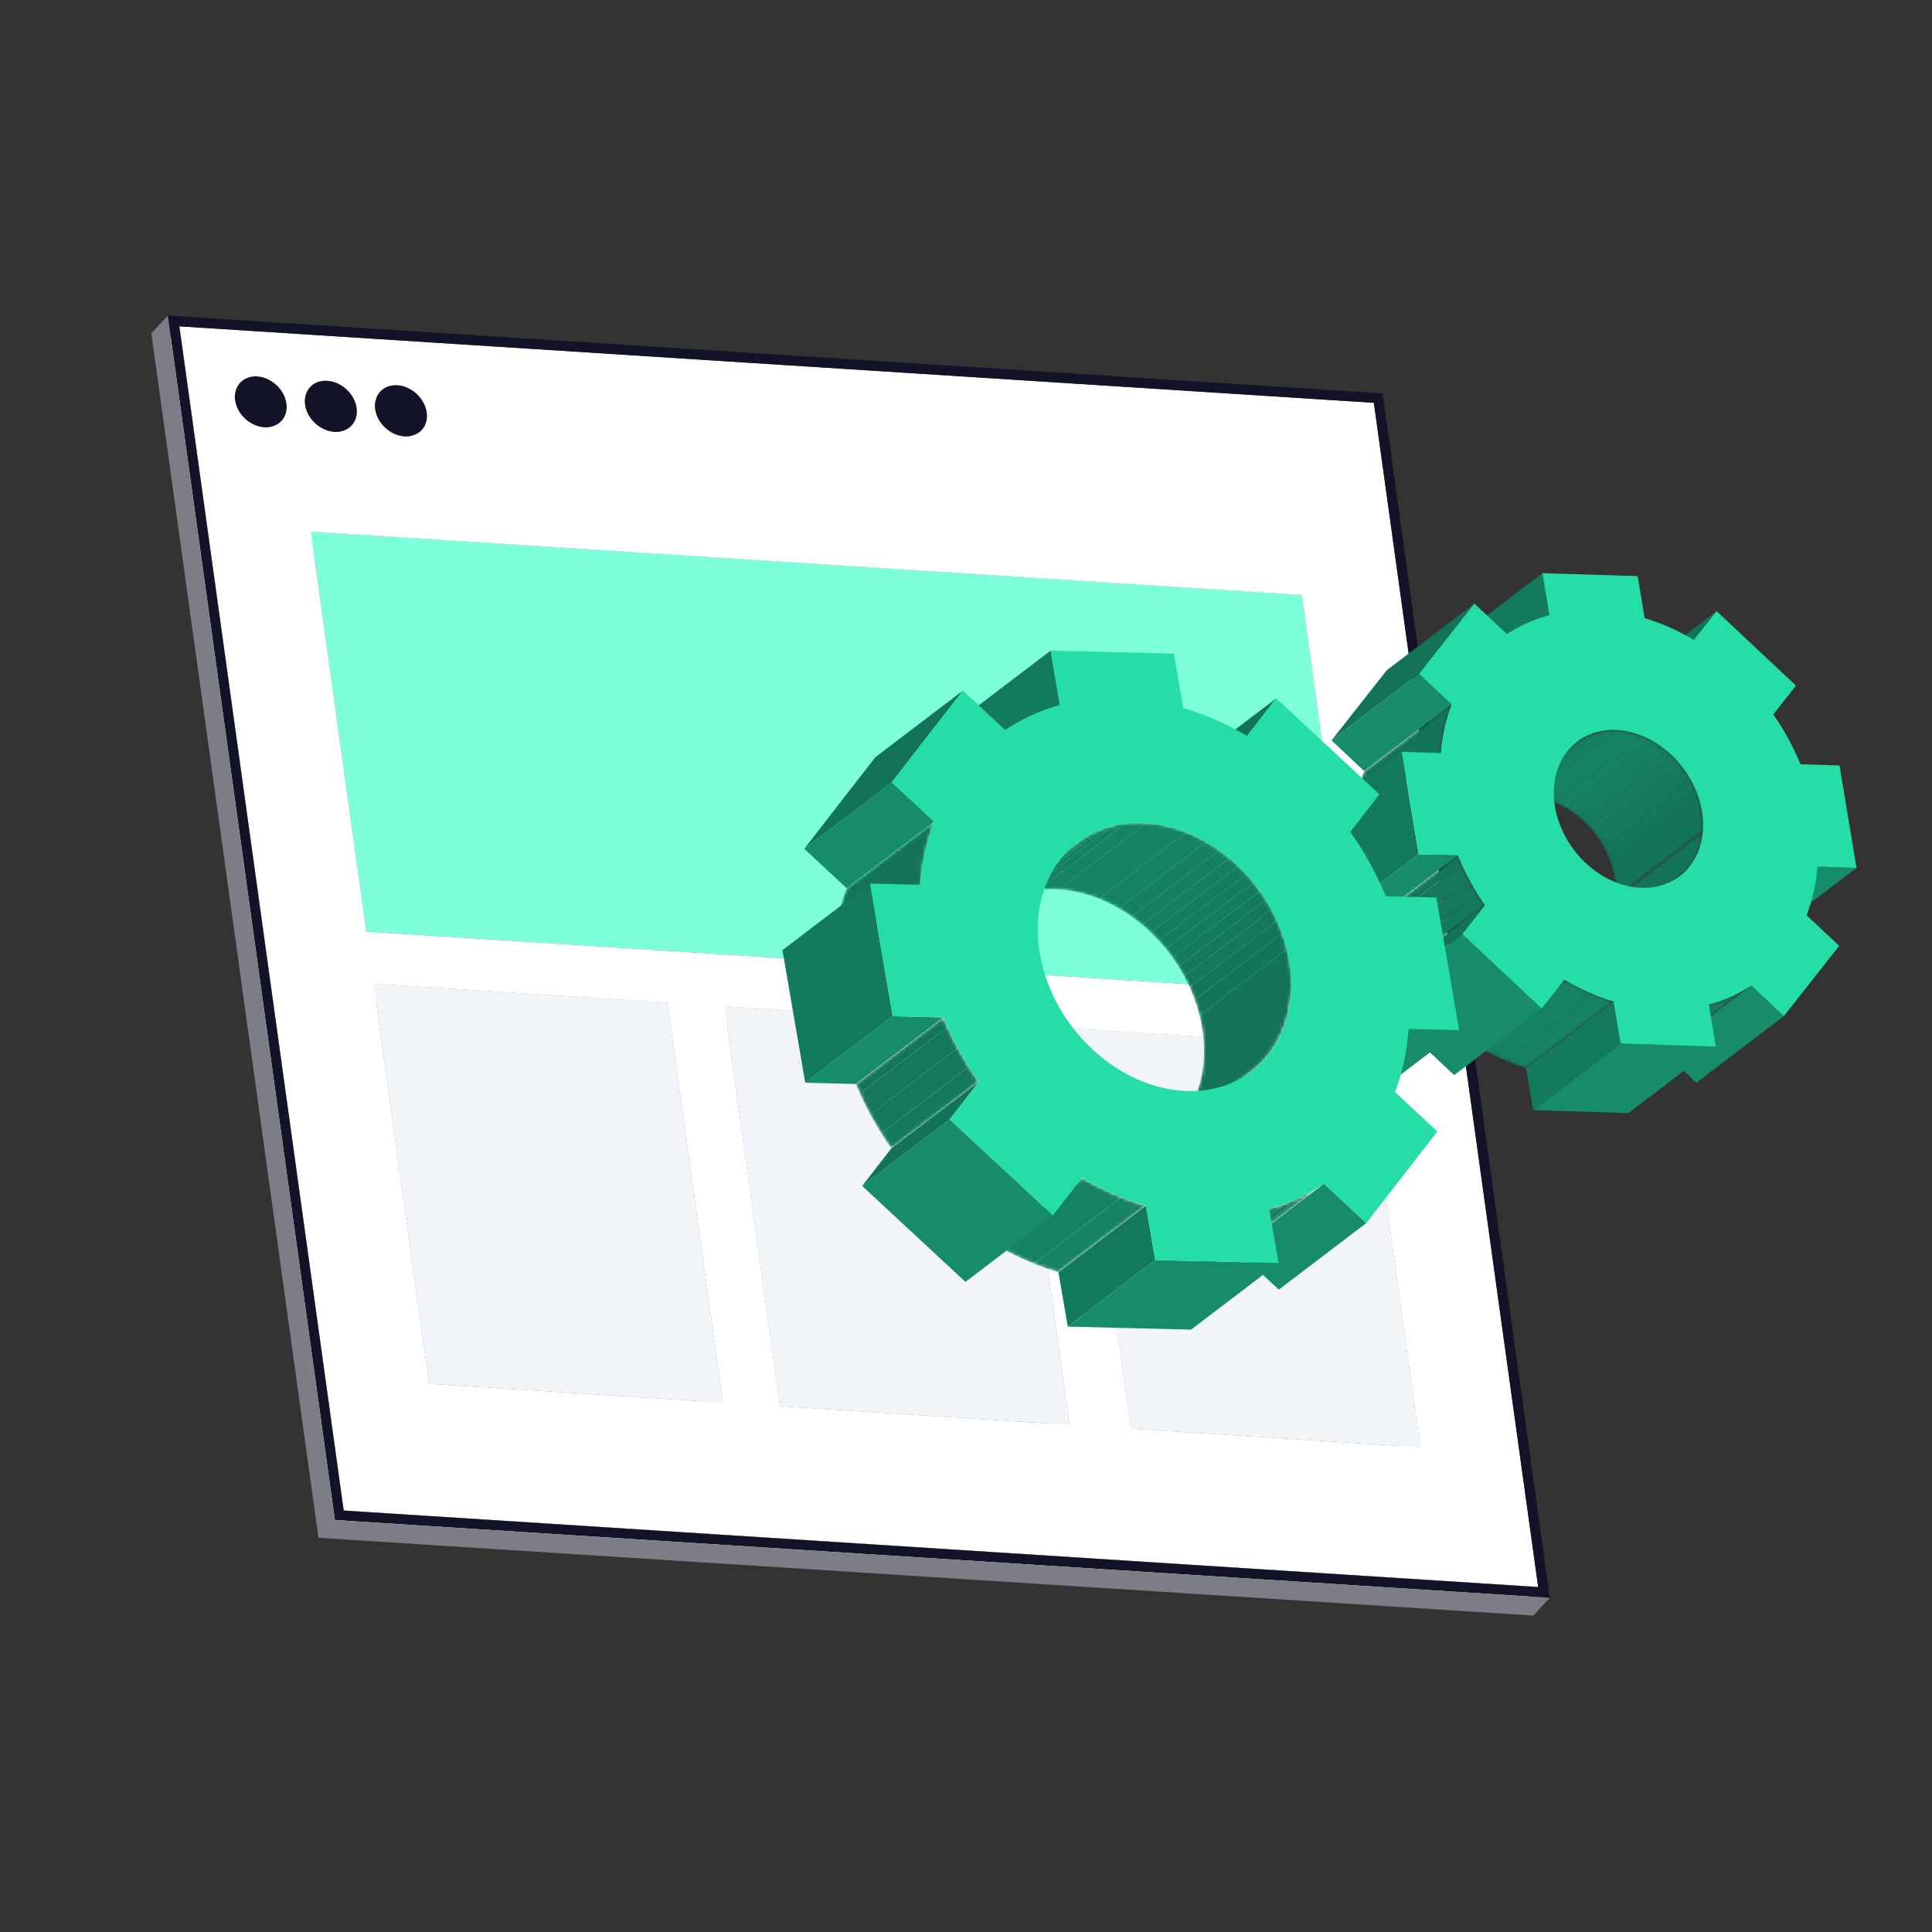 <svg width="600" height="600" viewBox="0 0 600 600" fill="none" xmlns="http://www.w3.org/2000/svg">
<rect x="0" y="0" width="600" height="600" fill="#333333" stroke="none"/>
<path d="M421.58 309.03L416.48 314.55L399.25 190.31L404.34 184.8L421.58 309.03Z" fill="#F7F7F7"/>
<mask id="mask0_4140_3098" style="mask-type:luminance" maskUnits="userSpaceOnUse" x="118" y="119" width="12" height="9">
<path d="M124.3 127.88C122.66 126.35 120.54 125.34 118.33 125.19L123.43 119.67C125.64 119.81 127.76 120.83 129.4 122.36C127.7 124.2 126 126.04 124.3 127.88Z" fill="white"/>
</mask>
<g mask="url(#mask0_4140_3098)">
<path d="M130.96 133.53L125.86 139.05C127.1 137.71 127.71 135.8 127.41 133.62C126.8 129.25 122.74 125.48 118.33 125.2L123.43 119.68C127.84 119.96 131.9 123.74 132.51 128.1C132.81 130.28 132.2 132.19 130.96 133.53Z" fill="#F7F7F7"/>
</g>
<path d="M423.83 325.24L418.73 330.76L328.83 325L333.93 319.48L423.83 325.24Z" fill="#F7F7F7"/>
<mask id="mask1_4140_3098" style="mask-type:luminance" maskUnits="userSpaceOnUse" x="113" y="119" width="11" height="9">
<path d="M118.33 125.2C116.12 125.06 114.24 125.82 113 127.17L118.1 121.65C119.35 120.3 121.22 119.54 123.43 119.68C121.9 121.34 119.86 123.54 118.33 125.2Z" fill="white"/>
</mask>
<g mask="url(#mask1_4140_3098)">
<path d="M123.42 119.68L118.32 125.2C116.11 125.06 114.23 125.82 112.99 127.17L118.09 121.65C119.34 120.3 121.21 119.54 123.42 119.68Z" fill="#F7F7F7"/>
</g>
<mask id="mask2_4140_3098" style="mask-type:luminance" maskUnits="userSpaceOnUse" x="124" y="122" width="9" height="18">
<path d="M127.4 133.62C127.1 131.44 125.93 129.41 124.29 127.88C125.14 126.96 125.99 126.04 126.84 125.12C127.04 124.9 127.31 124.61 127.51 124.4C127.71 124.19 127.97 123.9 128.16 123.69C128.35 123.48 128.6 123.21 128.79 123.01C128.97 122.82 129.21 122.56 129.38 122.37C131.02 123.89 132.18 125.93 132.49 128.11C132.8 130.29 132.18 132.21 130.94 133.54L125.84 139.06C127.08 137.72 127.69 135.81 127.39 133.63L127.4 133.62Z" fill="white"/>
</mask>
<g mask="url(#mask2_4140_3098)">
<path d="M130.96 133.53L125.86 139.05C127.1 137.71 127.71 135.8 127.41 133.62C126.8 129.25 122.74 125.48 118.33 125.2L123.43 119.68C127.84 119.96 131.9 123.74 132.51 128.1C132.81 130.28 132.2 132.19 130.96 133.53Z" fill="#F7F7F7"/>
</g>
<mask id="mask3_4140_3098" style="mask-type:luminance" maskUnits="userSpaceOnUse" x="111" y="121" width="20" height="21">
<path d="M130.96 133.53L125.86 139.05C124.62 140.4 122.74 141.16 120.52 141.02C116.12 140.74 112.05 136.97 111.44 132.6C111.14 130.42 111.75 128.51 112.99 127.17L118.09 121.65C116.85 122.99 116.24 124.9 116.54 127.08C117.15 131.45 121.21 135.22 125.62 135.5C127.83 135.64 129.71 134.88 130.96 133.53Z" fill="white"/>
</mask>
<g mask="url(#mask3_4140_3098)">
<path d="M130.96 133.53L125.86 139.05C124.62 140.4 122.74 141.16 120.52 141.02C116.12 140.74 112.05 136.97 111.44 132.6C111.14 130.42 111.75 128.51 112.99 127.17L118.09 121.65C116.85 122.99 116.24 124.9 116.54 127.08C117.15 131.45 121.21 135.22 125.62 135.5C127.83 135.64 129.71 134.88 130.96 133.53Z" fill="#7A7A85"/>
</g>
<mask id="mask4_4140_3098" style="mask-type:luminance" maskUnits="userSpaceOnUse" x="96" y="118" width="12" height="9">
<path d="M102.53 126.49C100.89 124.96 98.77 123.95 96.56 123.8L101.66 118.28C103.87 118.42 105.99 119.44 107.63 120.97C105.93 122.81 104.23 124.65 102.53 126.49Z" fill="white"/>
</mask>
<g mask="url(#mask4_4140_3098)">
<path d="M109.19 132.14L104.09 137.66C105.33 136.32 105.94 134.41 105.64 132.23C105.03 127.86 100.97 124.09 96.56 123.81L101.66 118.29C106.07 118.57 110.13 122.35 110.74 126.71C111.04 128.89 110.43 130.8 109.19 132.14Z" fill="#F7F7F7"/>
</g>
<mask id="mask5_4140_3098" style="mask-type:luminance" maskUnits="userSpaceOnUse" x="91" y="118" width="11" height="8">
<path d="M96.56 123.8C94.35 123.66 92.47 124.42 91.23 125.77L96.33 120.25C97.58 118.9 99.45 118.14 101.66 118.28C100.13 119.94 98.09 122.14 96.56 123.8Z" fill="white"/>
</mask>
<g mask="url(#mask5_4140_3098)">
<path d="M101.65 118.28L96.55 123.8C94.34 123.66 92.46 124.42 91.22 125.77L96.32 120.25C97.57 118.9 99.44 118.14 101.65 118.28Z" fill="#F7F7F7"/>
</g>
<mask id="mask6_4140_3098" style="mask-type:luminance" maskUnits="userSpaceOnUse" x="102" y="120" width="9" height="18">
<path d="M105.64 132.22C105.34 130.04 104.17 128.01 102.53 126.48C104.23 124.64 105.93 122.8 107.63 120.96C109.27 122.48 110.43 124.52 110.74 126.7C111.05 128.88 110.43 130.8 109.19 132.13L104.09 137.65C105.33 136.31 105.94 134.4 105.64 132.22Z" fill="white"/>
</mask>
<g mask="url(#mask6_4140_3098)">
<path d="M109.19 132.14L104.09 137.66C105.33 136.32 105.94 134.41 105.64 132.23C105.03 127.86 100.97 124.09 96.56 123.81L101.66 118.29C106.07 118.57 110.13 122.35 110.74 126.71C111.04 128.89 110.43 130.8 109.19 132.14Z" fill="#F7F7F7"/>
</g>
<mask id="mask7_4140_3098" style="mask-type:luminance" maskUnits="userSpaceOnUse" x="89" y="120" width="21" height="20">
<path d="M109.19 132.14L104.09 137.66C102.85 139.01 100.97 139.77 98.75 139.63C94.35 139.35 90.28 135.58 89.67 131.21C89.37 129.03 89.98 127.12 91.22 125.78L96.32 120.26C95.08 121.6 94.47 123.51 94.77 125.69C95.38 130.06 99.44 133.83 103.85 134.11C106.06 134.25 107.94 133.49 109.19 132.14Z" fill="white"/>
</mask>
<g mask="url(#mask7_4140_3098)">
<path d="M109.19 132.14L104.09 137.66C102.85 139.01 100.97 139.77 98.75 139.63C94.35 139.35 90.28 135.58 89.67 131.21C89.37 129.03 89.98 127.12 91.22 125.78L96.32 120.26C95.08 121.6 94.47 123.51 94.77 125.69C95.38 130.06 99.44 133.83 103.85 134.11C106.06 134.25 107.94 133.49 109.19 132.14Z" fill="#7A7A85"/>
</g>
<path d="M441.07 449.47L435.97 454.99L418.73 330.76L423.83 325.24L441.07 449.47Z" fill="#F7F7F7"/>
<path d="M426.66 125.1L421.56 130.62L50.61 106.87L55.71 101.35L426.66 125.1Z" fill="#7D7D88"/>
<mask id="mask8_4140_3098" style="mask-type:luminance" maskUnits="userSpaceOnUse" x="69" y="116" width="17" height="10">
<path d="M74.8 122.41C72.59 122.27 70.71 123.03 69.46 124.38L74.56 118.86C75.81 117.51 77.69 116.75 79.9 116.89C82.11 117.03 84.23 118.05 85.87 119.57C84.17 121.41 82.47 123.25 80.77 125.09C79.13 123.56 77.01 122.55 74.8 122.41Z" fill="white"/>
</mask>
<g mask="url(#mask8_4140_3098)">
<path d="M87.43 130.74L82.33 136.26C83.57 134.92 84.18 133.01 83.88 130.83C83.27 126.46 79.21 122.69 74.8 122.41C72.58 122.27 70.7 123.03 69.46 124.38L74.56 118.86C75.81 117.51 77.69 116.74 79.9 116.89C84.3 117.17 88.37 120.95 88.98 125.31C89.28 127.49 88.67 129.4 87.43 130.74Z" fill="#F7F7F7"/>
</g>
<mask id="mask9_4140_3098" style="mask-type:luminance" maskUnits="userSpaceOnUse" x="80" y="119" width="10" height="18">
<path d="M83.88 130.83C83.58 128.65 82.41 126.62 80.77 125.09C80.95 124.9 81.19 124.64 81.37 124.44C81.56 124.23 81.81 123.96 82 123.76C82.19 123.56 82.46 123.26 82.66 123.05C82.86 122.84 83.13 122.54 83.33 122.33C83.77 121.85 84.21 121.38 84.65 120.9C85.06 120.46 85.47 120.02 85.87 119.58C87.51 121.1 88.68 123.14 88.98 125.32C89.28 127.5 88.67 129.42 87.43 130.75L82.33 136.27C83.57 134.93 84.18 133.02 83.88 130.84V130.83Z" fill="white"/>
</mask>
<g mask="url(#mask9_4140_3098)">
<path d="M87.43 130.74L82.33 136.26C83.57 134.92 84.18 133.01 83.88 130.83C83.27 126.46 79.21 122.69 74.8 122.41C72.58 122.27 70.7 123.03 69.46 124.38L74.56 118.86C75.81 117.51 77.69 116.74 79.9 116.89C84.3 117.17 88.37 120.95 88.98 125.31C89.28 127.49 88.67 129.4 87.43 130.74Z" fill="#F7F7F7"/>
</g>
<path d="M477.69 492.87L472.59 498.38L421.56 130.62L426.66 125.1L477.69 492.87Z" fill="#7D7D87"/>
<mask id="mask10_4140_3098" style="mask-type:luminance" maskUnits="userSpaceOnUse" x="67" y="118" width="21" height="21">
<path d="M87.43 130.74L82.33 136.26C81.08 137.61 79.21 138.37 76.99 138.23C72.58 137.95 68.51 134.18 67.9 129.81C67.6 127.64 68.21 125.72 69.45 124.38L74.55 118.86C73.31 120.2 72.7 122.11 73 124.29C73.61 128.66 77.67 132.43 82.09 132.71C84.3 132.85 86.18 132.09 87.43 130.74Z" fill="white"/>
</mask>
<g mask="url(#mask10_4140_3098)">
<path d="M87.43 130.74L82.33 136.26C81.08 137.61 79.21 138.37 76.99 138.23C72.58 137.95 68.51 134.18 67.9 129.81C67.6 127.64 68.21 125.72 69.45 124.38L74.55 118.86C73.31 120.2 72.7 122.11 73 124.29C73.61 128.66 77.67 132.43 82.09 132.71C84.3 132.85 86.18 132.09 87.43 130.74Z" fill="#7A7A85"/>
</g>
<path d="M79.89 116.89C84.29 117.17 88.36 120.95 88.97 125.31C89.58 129.67 86.49 132.99 82.09 132.71C77.69 132.43 73.61 128.66 73 124.29C72.39 119.92 75.48 116.61 79.89 116.89Z" fill="#131328"/>
<path d="M404.34 184.8L399.25 190.31L91.41 170.6L96.51 165.09L404.34 184.8Z" fill="#F7F7F7"/>
<path d="M314.86 318.26L309.76 323.78L219.86 318.02L224.96 312.5L314.86 318.26Z" fill="#F7F7F7"/>
<path d="M423.83 325.24L441.07 449.47L351.16 443.72L333.93 319.48L423.83 325.24Z" fill="#F1F5F7"/>
<path d="M351.16 443.72L346.07 449.24L328.83 325L333.93 319.48L351.16 443.72Z" fill="#F0F2F3"/>
<path d="M441.07 449.47L435.97 454.99L346.07 449.24L351.16 443.72L441.07 449.47Z" fill="#F0F2F3"/>
<path d="M332.1 442.5L327 448.02L309.76 323.78L314.86 318.26L332.1 442.5Z" fill="#F7F7F7"/>
<path d="M113.75 289.32L108.65 294.84L91.41 170.6L96.51 165.08L113.75 289.32Z" fill="#89EACD"/>
<path d="M404.34 184.79L421.58 309.03L113.75 289.32L96.51 165.08L404.34 184.79Z" fill="#7DFFD9"/>
<path d="M421.58 309.03L416.48 314.55L108.65 294.84L113.75 289.32L421.58 309.03Z" fill="#8AEACE"/>
<path d="M207.25 311.37L202.16 316.89L110.9 311.05L115.99 305.53L207.25 311.37Z" fill="#F7F7F7"/>
<path d="M314.86 318.26L332.09 442.5L242.2 436.74L224.96 312.5L314.86 318.26Z" fill="#F1F5F7"/>
<path d="M332.09 442.5L327 448.01L237.1 442.26L242.2 436.74L332.09 442.5Z" fill="#F0F2F3"/>
<path d="M242.2 436.74L237.1 442.26L219.86 318.02L224.96 312.5L242.2 436.74Z" fill="#F0F2F3"/>
<path d="M224.49 435.61L219.39 441.13L202.16 316.89L207.25 311.37L224.49 435.61Z" fill="#F7F7F7"/>
<path d="M224.49 435.61L219.39 441.13L128.14 435.28L133.23 429.76L224.49 435.61Z" fill="#F0F2F3"/>
<path d="M133.23 429.76L128.14 435.28L110.9 311.05L115.99 305.53L133.23 429.76Z" fill="#F0F2F3"/>
<path d="M55.71 101.35L426.66 125.1L477.69 492.86L106.74 469.11L55.71 101.35ZM421.58 309.03L404.34 184.79L96.51 165.09L113.75 289.33L421.59 309.04M224.5 435.62L207.26 311.38L116 305.54L133.24 429.78L224.5 435.62ZM441.08 449.49L423.84 325.25L333.94 319.49L351.18 443.73L441.08 449.49ZM332.11 442.51L314.87 318.27L224.97 312.51L242.21 436.75L332.11 442.51ZM82.09 132.71C86.49 132.99 89.58 129.68 88.97 125.31C88.36 120.94 84.3 117.17 79.89 116.89C75.48 116.61 72.39 119.92 73 124.29C73.61 128.66 77.67 132.43 82.09 132.71ZM101.65 118.28C97.25 118 94.16 121.31 94.77 125.68C95.38 130.05 99.44 133.82 103.85 134.1C108.26 134.38 111.34 131.07 110.73 126.7C110.12 122.33 106.06 118.56 101.65 118.28ZM123.42 119.67C119.02 119.39 115.93 122.7 116.54 127.07C117.15 131.44 121.21 135.21 125.62 135.49C130.03 135.77 133.11 132.46 132.5 128.09C131.89 123.72 127.83 119.95 123.42 119.67Z" fill="white"/>
<path d="M130.956 133.525C133.635 130.624 132.925 125.612 129.371 122.33C125.816 119.047 120.763 118.739 118.084 121.64C115.405 124.541 116.115 129.553 119.669 132.836C123.224 136.118 128.277 136.427 130.956 133.525Z" fill="#131328"/>
<path d="M109.178 132.129C111.857 129.228 111.148 124.215 107.593 120.933C104.039 117.651 98.986 117.342 96.307 120.243C93.628 123.144 94.338 128.157 97.892 131.439C101.446 134.721 106.499 135.03 109.178 132.129Z" fill="#131328"/>
<path d="M207.25 311.37L224.49 435.61L133.23 429.76L115.99 305.53L207.25 311.37Z" fill="#F1F5F7"/>
<path d="M106.74 469.11L101.64 474.63L50.61 106.87L55.71 101.35L106.74 469.11Z" fill="#F7F7F7"/>
<path d="M477.69 492.86L472.59 498.38L101.64 474.63L106.74 469.11L477.69 492.86Z" fill="#F7F7F7"/>
<path d="M52.1 98L429.4 122.16L481.3 496.22L104 472.06L52.1 98ZM477.69 492.87L426.66 125.1L55.71 101.35L106.74 469.11L477.69 492.86" fill="#131328"/>
<path d="M104 472.06L98.9 477.58L47 103.52L52.1 98L104 472.06Z" fill="#7D7D87"/>
<path d="M481.3 496.22L476.2 501.73L98.9 477.58L104 472.06L481.3 496.22Z" fill="#7D7D88"/>
<path d="M526.051 198.744L498.878 219.415L505.921 210.461L533.099 189.79L526.051 198.744Z" fill="#137357"/>
<path d="M576.558 269.524L549.385 290.195L537.258 289.817L564.431 269.146L576.558 269.524Z" fill="#178C6A"/>
<path d="M481.174 191.036L453.996 211.701L451.833 198.677L479.005 178.006L481.174 191.036Z" fill="#147A5C"/>
<mask id="mask11_4140_3098" style="mask-type:luminance" maskUnits="userSpaceOnUse" x="494" y="258" width="35" height="35">
<path d="M521.634 272.105L494.461 292.776C498.463 289.735 501.141 284.925 501.645 278.911L528.818 258.24C528.314 264.254 525.636 269.064 521.634 272.105Z" fill="white"/>
</mask>
<g mask="url(#mask11_4140_3098)">
<path d="M521.634 272.104L494.461 292.775C498.463 289.734 501.141 284.924 501.645 278.91L528.818 258.239C528.314 264.253 525.636 269.063 521.634 272.104Z" fill="#137457"/>
</g>
<mask id="mask12_4140_3098" style="mask-type:luminance" maskUnits="userSpaceOnUse" x="462" y="226" width="67" height="53">
<path d="M462.656 250.984L489.829 230.313C493.022 227.881 497.061 226.579 501.509 226.689C503.505 226.736 505.584 227.072 507.706 227.718C520.458 231.605 529.911 245.27 528.824 258.242L501.651 278.913C502.743 265.941 493.285 252.276 480.533 248.39C478.412 247.744 476.332 247.407 474.336 247.36C469.893 247.25 465.855 248.552 462.656 250.984Z" fill="white"/>
</mask>
<g mask="url(#mask12_4140_3098)">
<path d="M528.818 258.241L501.645 278.912C501.882 276.113 501.624 273.282 500.952 270.525L528.125 249.854C528.797 252.611 529.055 255.441 528.818 258.241Z" fill="#137457"/>
<path d="M528.125 249.853L500.952 270.524C500.711 269.532 500.417 268.55 500.065 267.583L527.238 246.912C527.584 247.878 527.878 248.861 528.125 249.853Z" fill="#137558"/>
<path d="M527.237 246.913L500.065 267.584C499.786 266.807 499.471 266.035 499.13 265.278L526.303 244.607C526.644 245.364 526.959 246.136 527.237 246.913Z" fill="#147659"/>
<path d="M526.303 244.601L499.13 265.272C498.825 264.6 498.494 263.933 498.143 263.281L525.315 242.61C525.667 243.262 525.998 243.929 526.303 244.601Z" fill="#14785A"/>
<path d="M525.315 242.612L498.143 263.283C497.812 262.674 497.46 262.07 497.092 261.477L524.265 240.806C524.633 241.394 524.985 241.998 525.315 242.612Z" fill="#14795B"/>
<path d="M524.265 240.81L497.092 261.481C496.735 260.914 496.362 260.357 495.968 259.806L523.141 239.135C523.535 239.681 523.908 240.238 524.265 240.81Z" fill="#147A5C"/>
<path d="M523.141 239.134L495.968 259.805C495.585 259.27 495.181 258.739 494.766 258.23L521.938 237.559C522.353 238.073 522.758 238.598 523.141 239.134Z" fill="#147B5D"/>
<path d="M521.939 237.56L494.766 258.231C494.346 257.716 493.91 257.212 493.463 256.724L520.636 236.053C521.088 236.541 521.518 237.045 521.939 237.56Z" fill="#157C5D"/>
<path d="M520.636 236.048L493.463 256.719C493.001 256.215 492.523 255.726 492.029 255.259L519.202 234.588C519.696 235.061 520.174 235.549 520.636 236.048Z" fill="#157D5E"/>
<path d="M519.202 234.585L492.029 255.257C491.509 254.758 490.974 254.28 490.422 253.818L517.595 233.146C518.147 233.609 518.682 234.087 519.202 234.585Z" fill="#157F5F"/>
<path d="M517.595 233.147L490.422 253.818C489.818 253.314 489.193 252.831 488.553 252.374L515.726 231.703C516.366 232.16 516.991 232.643 517.595 233.147Z" fill="#158060"/>
<path d="M515.726 231.702L488.553 252.374C487.802 251.843 487.035 251.344 486.242 250.882L513.415 230.211C514.208 230.668 514.98 231.167 515.726 231.702Z" fill="#158161"/>
<path d="M513.415 230.215L486.242 250.886C485.082 250.214 483.874 249.626 482.634 249.127L509.807 228.456C511.052 228.955 512.254 229.543 513.415 230.215Z" fill="#158262"/>
<path d="M509.802 228.458L482.629 249.129C481.941 248.856 481.237 248.604 480.528 248.389C478.674 247.827 476.852 247.496 475.087 247.391L502.26 226.72C504.025 226.825 505.847 227.15 507.701 227.718C508.41 227.933 509.114 228.18 509.802 228.458Z" fill="#168363"/>
<path d="M502.26 226.719L475.087 247.39C474.835 247.375 474.583 247.364 474.331 247.359C473.365 247.333 472.425 247.38 471.5 247.485L498.673 226.814C499.592 226.709 500.538 226.667 501.504 226.688C501.756 226.693 502.003 226.704 502.26 226.719Z" fill="#158262"/>
<path d="M498.678 226.814L471.505 247.486C470.707 247.58 469.925 247.717 469.163 247.906L496.336 227.235C497.097 227.051 497.88 226.909 498.678 226.814Z" fill="#158161"/>
<path d="M496.331 227.229L469.158 247.9C468.507 248.057 467.866 248.251 467.247 248.477L494.419 227.806C495.039 227.58 495.68 227.386 496.331 227.229Z" fill="#158060"/>
<path d="M494.419 227.812L467.246 248.483C466.689 248.687 466.143 248.918 465.613 249.171L492.786 228.5C493.316 228.242 493.862 228.011 494.419 227.812Z" fill="#157F5F"/>
<path d="M492.786 228.5L465.613 249.171C465.109 249.413 464.62 249.681 464.147 249.969L491.32 229.298C491.793 229.009 492.281 228.747 492.786 228.5Z" fill="#157D5E"/>
<path d="M491.321 229.298L464.148 249.969C463.686 250.247 463.239 250.547 462.809 250.867L489.981 230.196C490.412 229.876 490.858 229.576 491.321 229.298Z" fill="#157C5D"/>
<path d="M489.981 230.196L462.809 250.867C462.756 250.904 462.709 250.941 462.656 250.983L489.829 230.312C489.882 230.275 489.929 230.233 489.981 230.196Z" fill="#147B5D"/>
</g>
<path d="M553.995 315.57L526.823 336.236L516.713 326.751L543.886 306.08L553.995 315.57Z" fill="#178C69"/>
<mask id="mask13_4140_3098" style="mask-type:luminance" maskUnits="userSpaceOnUse" x="503" y="306" width="41" height="27">
<path d="M543.886 306.08L516.713 326.751C512.759 329.372 508.342 331.373 503.531 332.654L530.704 311.983C535.515 310.707 539.937 308.706 543.886 306.08Z" fill="white"/>
</mask>
<g mask="url(#mask13_4140_3098)">
<path d="M543.886 306.08L516.713 326.751C516.23 327.072 515.742 327.381 515.243 327.686L542.415 307.015C542.909 306.716 543.403 306.4 543.886 306.08Z" fill="#157C5D"/>
<path d="M542.421 307.016L515.248 327.687C514.061 328.406 512.832 329.073 511.566 329.688L538.739 309.017C540.005 308.407 541.229 307.74 542.421 307.016Z" fill="#157D5E"/>
<path d="M538.739 309.016L511.566 329.687C510.238 330.327 508.867 330.91 507.454 331.425L534.627 310.754C536.04 310.239 537.41 309.662 538.739 309.016Z" fill="#157F5F"/>
<path d="M534.627 310.749L507.454 331.42C506.178 331.888 504.87 332.297 503.531 332.654L530.704 311.983C532.043 311.626 533.351 311.216 534.627 310.749Z" fill="#158060"/>
</g>
<path d="M440.693 209.274L413.521 229.94L430.704 208.118L457.882 187.447L440.693 209.274Z" fill="#137357"/>
<path d="M450.803 218.76L423.63 239.426L413.521 229.941L440.693 209.275L450.803 218.76Z" fill="#178C69"/>
<mask id="mask14_4140_3098" style="mask-type:luminance" maskUnits="userSpaceOnUse" x="420" y="218" width="31" height="37">
<path d="M447.447 233.872L420.274 254.544C420.705 249.16 421.85 244.087 423.63 239.429L450.803 218.758C449.023 223.416 447.878 228.489 447.447 233.872Z" fill="white"/>
</mask>
<g mask="url(#mask14_4140_3098)">
<path d="M447.447 233.872L420.274 254.544C420.705 249.16 421.85 244.087 423.63 239.429L450.803 218.758C449.023 223.416 447.878 228.489 447.447 233.872Z" fill="#137457"/>
</g>
<path d="M503.279 324.09L476.106 344.761L473.942 331.726L501.115 311.055L503.279 324.09Z" fill="#147A5C"/>
<path d="M532.868 325.014L505.695 345.68L476.106 344.761L503.279 324.09L532.868 325.014Z" fill="#178C6A"/>
<mask id="mask15_4140_3098" style="mask-type:luminance" maskUnits="userSpaceOnUse" x="458" y="304" width="44" height="28">
<path d="M501.116 311.052L473.943 331.723C468.659 330.132 463.523 327.837 458.655 324.938L485.828 304.267C490.696 307.166 495.832 309.461 501.116 311.052Z" fill="white"/>
</mask>
<g mask="url(#mask15_4140_3098)">
<path d="M501.115 311.053L473.942 331.724C472.073 331.162 470.224 330.511 468.396 329.776L495.569 309.104C497.397 309.84 499.246 310.491 501.115 311.053Z" fill="#168363"/>
<path d="M495.569 309.11L468.397 329.781C465.303 328.536 462.284 327.055 459.353 325.354L486.526 304.683C489.456 306.384 492.476 307.865 495.569 309.11Z" fill="#158262"/>
<path d="M486.521 304.682L459.348 325.353C459.117 325.217 458.88 325.08 458.649 324.944L485.822 304.272C486.053 304.409 486.284 304.546 486.521 304.682Z" fill="#158161"/>
</g>
<mask id="mask16_4140_3098" style="mask-type:luminance" maskUnits="userSpaceOnUse" x="425" y="265" width="37" height="37">
<path d="M461.17 281.14L433.997 301.811C430.641 296.995 427.79 291.796 425.558 286.334L452.73 265.663C454.962 271.125 457.819 276.324 461.17 281.14Z" fill="white"/>
</mask>
<g mask="url(#mask16_4140_3098)">
<path d="M461.17 281.141L433.997 301.812C433.241 300.73 432.511 299.628 431.812 298.509L458.985 277.838C459.689 278.957 460.419 280.059 461.17 281.141Z" fill="#147A5C"/>
<path d="M458.985 277.837L431.812 298.508C430.888 297.038 430.011 295.536 429.187 294.002L456.359 273.331C457.189 274.859 458.061 276.361 458.985 277.837Z" fill="#14795B"/>
<path d="M456.359 273.337L429.186 294.008C428.304 292.375 427.48 290.71 426.713 289.019L453.886 268.348C454.652 270.039 455.477 271.704 456.359 273.337Z" fill="#14785A"/>
<path d="M453.88 268.347L426.708 289.018C426.308 288.131 425.92 287.238 425.552 286.34L452.725 265.669C453.093 266.567 453.476 267.465 453.88 268.347Z" fill="#147659"/>
</g>
<path d="M452.725 265.663L425.552 286.334L413.426 285.951L440.599 265.285L452.725 265.663Z" fill="#178C6A"/>
<path d="M440.599 265.285L413.426 285.951L408.143 254.162L435.315 233.496L440.599 265.285Z" fill="#147A5C"/>
<path d="M478.779 313.223L451.601 333.889L426.949 310.76L454.122 290.089L478.779 313.223Z" fill="#178C69"/>
<path d="M454.122 290.089L426.949 310.76L433.997 301.811L461.17 281.14L454.122 290.089Z" fill="#137357"/>
<path d="M576.557 269.523L564.431 269.145C564 274.528 562.85 279.601 561.07 284.254L571.18 293.739L553.996 315.566L543.886 306.081C539.931 308.702 535.515 310.702 530.704 311.984L532.868 325.014L503.279 324.089L501.115 311.054C495.832 309.463 490.696 307.168 485.827 304.269L478.779 313.218L454.122 290.089L461.17 281.14C457.814 276.324 454.963 271.125 452.731 265.663L440.604 265.28L435.321 233.491L447.452 233.869C447.883 228.486 449.028 223.412 450.808 218.754L440.699 209.269L457.883 187.448L467.992 196.927C471.947 194.307 476.364 192.306 481.174 191.03L479.011 178L508.594 178.924L510.758 191.954C516.046 193.545 521.182 195.846 526.051 198.739L533.099 189.785L557.751 212.919L550.708 221.868C554.059 226.684 556.916 231.883 559.153 237.351L571.279 237.729L576.563 269.518L576.557 269.523ZM528.819 258.242C529.911 245.27 520.452 231.605 507.701 227.719C505.579 227.073 503.5 226.737 501.504 226.689C491.494 226.443 483.548 233.364 482.639 244.178C481.547 257.155 491.006 270.82 503.757 274.701C505.879 275.347 507.958 275.683 509.954 275.731C519.964 275.978 527.91 269.056 528.819 258.242Z" fill="#25DDA6"/>
<path d="M387.283 228.559L360.11 249.225L369.153 237.561L396.332 216.89L387.283 228.559Z" fill="#137357"/>
<path d="M453.161 319.925L425.988 340.591L410.296 340.207L437.469 319.536L453.161 319.925Z" fill="#178C69"/>
<path d="M329.171 218.943L301.998 239.614L299.094 222.735L326.272 202.063L329.171 218.943Z" fill="#147A5C"/>
<mask id="mask17_4140_3098" style="mask-type:luminance" maskUnits="userSpaceOnUse" x="307" y="255" width="95" height="99">
<path d="M388.669 332.715L361.496 353.386C370.908 346.228 375.76 333.481 373.234 318.782C369.28 295.763 348.729 276.683 327.333 276.153C319.603 275.964 312.818 278.222 307.492 282.271L334.665 261.6C339.99 257.551 346.776 255.293 354.506 255.482C375.902 256.007 396.452 275.092 400.407 298.111C402.933 312.81 398.08 325.556 388.669 332.715Z" fill="white"/>
</mask>
<g mask="url(#mask17_4140_3098)">
<path d="M388.669 332.716L361.496 353.388C370.907 346.229 375.76 333.483 373.234 318.783C373.04 317.644 372.803 316.509 372.525 315.391L399.698 294.72C399.971 295.838 400.212 296.973 400.407 298.112C402.933 312.812 398.08 325.558 388.669 332.716Z" fill="#137457"/>
<path d="M399.698 294.725L372.525 315.396C372.115 313.731 371.622 312.093 371.044 310.486L398.217 289.814C398.794 291.422 399.288 293.06 399.698 294.725Z" fill="#137558"/>
<path d="M398.217 289.808L371.044 310.479C370.572 309.15 370.041 307.848 369.463 306.567L396.636 285.896C397.214 287.177 397.744 288.485 398.217 289.808Z" fill="#147659"/>
<path d="M396.631 285.897L369.458 306.568C368.943 305.423 368.382 304.299 367.788 303.196L394.961 282.525C395.554 283.628 396.116 284.752 396.631 285.897Z" fill="#14785A"/>
<path d="M394.961 282.525L367.788 303.196C367.231 302.161 366.638 301.153 366.018 300.16L393.191 279.489C393.811 280.482 394.404 281.495 394.961 282.525Z" fill="#14795B"/>
<path d="M393.191 279.488L366.018 300.159C365.414 299.198 364.784 298.258 364.127 297.339L391.3 276.668C391.957 277.587 392.587 278.527 393.191 279.488Z" fill="#147A5C"/>
<path d="M391.3 276.67L364.128 297.341C363.476 296.432 362.794 295.54 362.09 294.673L389.263 274.002C389.966 274.868 390.649 275.761 391.3 276.67Z" fill="#147B5D"/>
<path d="M389.263 274L362.09 294.671C361.376 293.794 360.635 292.938 359.874 292.109L387.046 271.438C387.808 272.267 388.548 273.123 389.263 274Z" fill="#157C5D"/>
<path d="M387.051 271.437L359.879 292.108C359.091 291.247 358.272 290.417 357.437 289.613L384.609 268.942C385.45 269.746 386.264 270.576 387.051 271.437Z" fill="#157D5E"/>
<path d="M384.605 268.943L357.432 289.614C356.544 288.763 355.625 287.944 354.685 287.156L381.858 266.485C382.798 267.268 383.712 268.087 384.605 268.943Z" fill="#157F5F"/>
<path d="M381.863 266.486L354.69 287.157C353.656 286.295 352.595 285.471 351.502 284.694L378.675 264.022C379.762 264.8 380.828 265.619 381.863 266.486Z" fill="#158060"/>
<path d="M378.675 264.028L351.502 284.699C350.189 283.764 348.84 282.892 347.458 282.094L374.631 261.423C376.013 262.221 377.362 263.093 378.675 264.028Z" fill="#158161"/>
<path d="M374.631 261.423L347.458 282.094C345.457 280.939 343.393 279.93 341.277 279.09L368.45 258.419C370.561 259.259 372.63 260.268 374.631 261.423Z" fill="#158262"/>
<path d="M368.455 258.417L341.282 279.088C337.265 277.492 333.079 276.499 328.841 276.221L356.014 255.55C360.247 255.828 364.438 256.821 368.455 258.417Z" fill="#168363"/>
<path d="M356.014 255.556L328.841 276.227C328.337 276.196 327.838 276.17 327.334 276.159C325.679 276.117 324.067 276.191 322.502 276.369L349.675 255.698C351.24 255.52 352.852 255.451 354.506 255.488C355.011 255.499 355.51 255.525 356.014 255.556Z" fill="#158262"/>
<path d="M349.675 255.693L322.502 276.364C321.105 276.522 319.75 276.764 318.432 277.089L345.604 256.418C346.917 256.098 348.278 255.851 349.675 255.693Z" fill="#158161"/>
<path d="M345.61 256.418L318.437 277.089C317.339 277.357 316.268 277.683 315.233 278.061L342.406 257.39C343.446 257.011 344.512 256.686 345.61 256.418Z" fill="#158060"/>
<path d="M342.401 257.389L315.228 278.06C314.283 278.406 313.364 278.795 312.471 279.226L339.644 258.555C340.536 258.124 341.455 257.735 342.401 257.389Z" fill="#157F5F"/>
<path d="M339.644 258.557L312.471 279.228C311.62 279.637 310.801 280.084 310.002 280.567L337.175 259.896C337.974 259.413 338.793 258.966 339.644 258.557Z" fill="#157D5E"/>
<path d="M337.175 259.896L310.002 280.568C309.225 281.04 308.469 281.55 307.744 282.085L334.917 261.414C335.642 260.873 336.398 260.369 337.175 259.896Z" fill="#157C5D"/>
<path d="M334.917 261.412L307.744 282.083C307.66 282.146 307.576 282.209 307.492 282.272L334.665 261.601C334.749 261.538 334.833 261.475 334.917 261.412Z" fill="#147B5D"/>
</g>
<path d="M424.323 379.832L397.15 400.503L384 388.287L411.173 367.621L424.323 379.832Z" fill="#178C69"/>
<mask id="mask18_4140_3098" style="mask-type:luminance" maskUnits="userSpaceOnUse" x="366" y="367" width="46" height="30">
<path d="M411.173 367.622L384 388.293C378.911 391.723 373.207 394.359 366.989 396.055L394.162 375.384C400.375 373.688 406.084 371.051 411.173 367.622Z" fill="white"/>
</mask>
<g mask="url(#mask18_4140_3098)">
<path d="M411.173 367.623L384 388.294C383.265 388.788 382.519 389.266 381.757 389.728L408.93 369.057C409.692 368.595 410.437 368.117 411.173 367.623Z" fill="#157C5D"/>
<path d="M408.93 369.057L381.757 389.728C380.219 390.663 378.627 391.529 376.989 392.322L404.162 371.651C405.8 370.858 407.391 369.991 408.93 369.057Z" fill="#157D5E"/>
<path d="M404.162 371.651L376.989 392.322C375.266 393.152 373.491 393.903 371.664 394.57L398.836 373.899C400.664 373.232 402.439 372.481 404.162 371.651Z" fill="#157F5F"/>
<path d="M398.836 373.897L371.663 394.569C370.14 395.125 368.581 395.619 366.995 396.055L394.167 375.384C395.759 374.948 397.319 374.454 398.836 373.897Z" fill="#158060"/>
</g>
<path d="M276.942 242.949L249.77 263.615L271.838 235.16L299.01 214.489L276.942 242.949Z" fill="#137357"/>
<path d="M290.093 255.16L262.92 275.831L249.77 263.615L276.942 242.949L290.093 255.16Z" fill="#178C69"/>
<mask id="mask19_4140_3098" style="mask-type:luminance" maskUnits="userSpaceOnUse" x="258" y="255" width="33" height="41">
<path d="M285.865 274.792L258.692 295.463C259.212 288.479 260.656 281.888 262.925 275.832L290.098 255.161C287.829 261.211 286.385 267.802 285.865 274.792Z" fill="white"/>
</mask>
<g mask="url(#mask19_4140_3098)">
<path d="M285.865 274.793L258.692 295.464C259.212 288.48 260.656 281.889 262.925 275.833L290.098 255.162C287.829 261.212 286.385 267.803 285.865 274.793Z" fill="#137457"/>
</g>
<path d="M358.786 391.317L331.608 411.983L328.709 395.109L355.887 374.438L358.786 391.317Z" fill="#147A5C"/>
<path d="M397.067 392.257L369.889 412.929L331.608 411.983L358.786 391.317L397.067 392.257Z" fill="#178C69"/>
<mask id="mask20_4140_3098" style="mask-type:luminance" maskUnits="userSpaceOnUse" x="308" y="365" width="48" height="31">
<path d="M355.887 374.436L328.715 395.107C321.861 393.091 315.196 390.15 308.884 386.437L336.057 365.766C342.369 369.479 349.034 372.42 355.887 374.436Z" fill="white"/>
</mask>
<g mask="url(#mask20_4140_3098)">
<path d="M355.887 374.436L328.714 395.107C326.141 394.351 323.594 393.463 321.083 392.449L348.256 371.778C350.767 372.787 353.314 373.674 355.887 374.436Z" fill="#168363"/>
<path d="M348.252 371.778L321.079 392.449C317.072 390.836 313.159 388.919 309.367 386.719L336.54 366.048C340.332 368.248 344.25 370.171 348.252 371.778Z" fill="#158262"/>
<path d="M336.54 366.048L309.367 386.719C309.204 386.625 309.041 386.53 308.878 386.436L336.051 365.765C336.214 365.859 336.377 365.954 336.54 366.048Z" fill="#158161"/>
</g>
<mask id="mask21_4140_3098" style="mask-type:luminance" maskUnits="userSpaceOnUse" x="265" y="315" width="39" height="42">
<path d="M303.979 335.977L276.806 356.648C272.431 350.43 268.697 343.713 265.767 336.644L292.939 315.973C295.875 323.042 299.604 329.759 303.979 335.977Z" fill="white"/>
</mask>
<g mask="url(#mask21_4140_3098)">
<path d="M303.978 335.977L276.805 356.648C275.724 355.109 274.684 353.544 273.681 351.947L300.853 331.276C301.851 332.873 302.896 334.438 303.978 335.977Z" fill="#147A5C"/>
<path d="M300.854 331.275L273.681 351.946C272.483 350.035 271.344 348.086 270.267 346.096L297.44 325.425C298.517 327.415 299.651 329.364 300.854 331.275Z" fill="#14795B"/>
<path d="M297.445 325.425L270.273 346.096C269.128 343.98 268.056 341.821 267.059 339.626L294.231 318.955C295.224 321.15 296.301 323.309 297.445 325.425Z" fill="#14785A"/>
<path d="M294.231 318.955L267.058 339.626C266.612 338.638 266.181 337.646 265.761 336.643L292.934 315.972C293.349 316.975 293.78 317.967 294.231 318.955Z" fill="#147659"/>
</g>
<path d="M292.939 315.969L265.761 336.64L250.074 336.252L277.252 315.586L292.939 315.969Z" fill="#178C69"/>
<path d="M277.252 315.586L250.074 336.252L243 295.072L270.173 274.401L277.252 315.586Z" fill="#147A5C"/>
<path d="M327.008 377.431L299.83 398.102L267.757 368.314L294.93 347.643L327.008 377.431Z" fill="#178C69"/>
<path d="M294.93 347.643L267.757 368.314L276.806 356.644L303.978 335.979L294.93 347.643Z" fill="#137357"/>
<path d="M453.161 319.923L437.469 319.534C436.954 326.519 435.51 333.105 433.241 339.16L446.392 351.376L424.324 379.83L411.173 367.614C406.084 371.044 400.381 373.68 394.163 375.376L397.062 392.256L358.781 391.31L355.882 374.431C349.029 372.414 342.364 369.473 336.052 365.76L327.003 377.425L294.93 347.636L303.979 335.972C299.604 329.754 295.87 323.037 292.94 315.968L277.252 315.58L270.178 274.395L285.865 274.784C286.385 267.799 287.83 261.208 290.098 255.152L276.948 242.937L299.016 214.482L312.161 226.698C317.25 223.263 322.959 220.627 329.172 218.936L326.273 202.057L364.553 203.002L367.452 219.881C374.306 221.898 380.97 224.839 387.283 228.552L396.332 216.888L428.404 246.676L419.356 258.34C423.73 264.553 427.464 271.275 430.395 278.344L446.087 278.733L453.161 319.917V319.923ZM368.828 338.834C390.224 339.36 404.362 321.131 400.407 298.112C396.452 275.093 375.902 256.014 354.506 255.483C333.111 254.953 318.978 273.182 322.933 296.2C326.887 319.219 347.432 338.304 368.828 338.834Z" fill="#25DDA6"/>
</svg>
